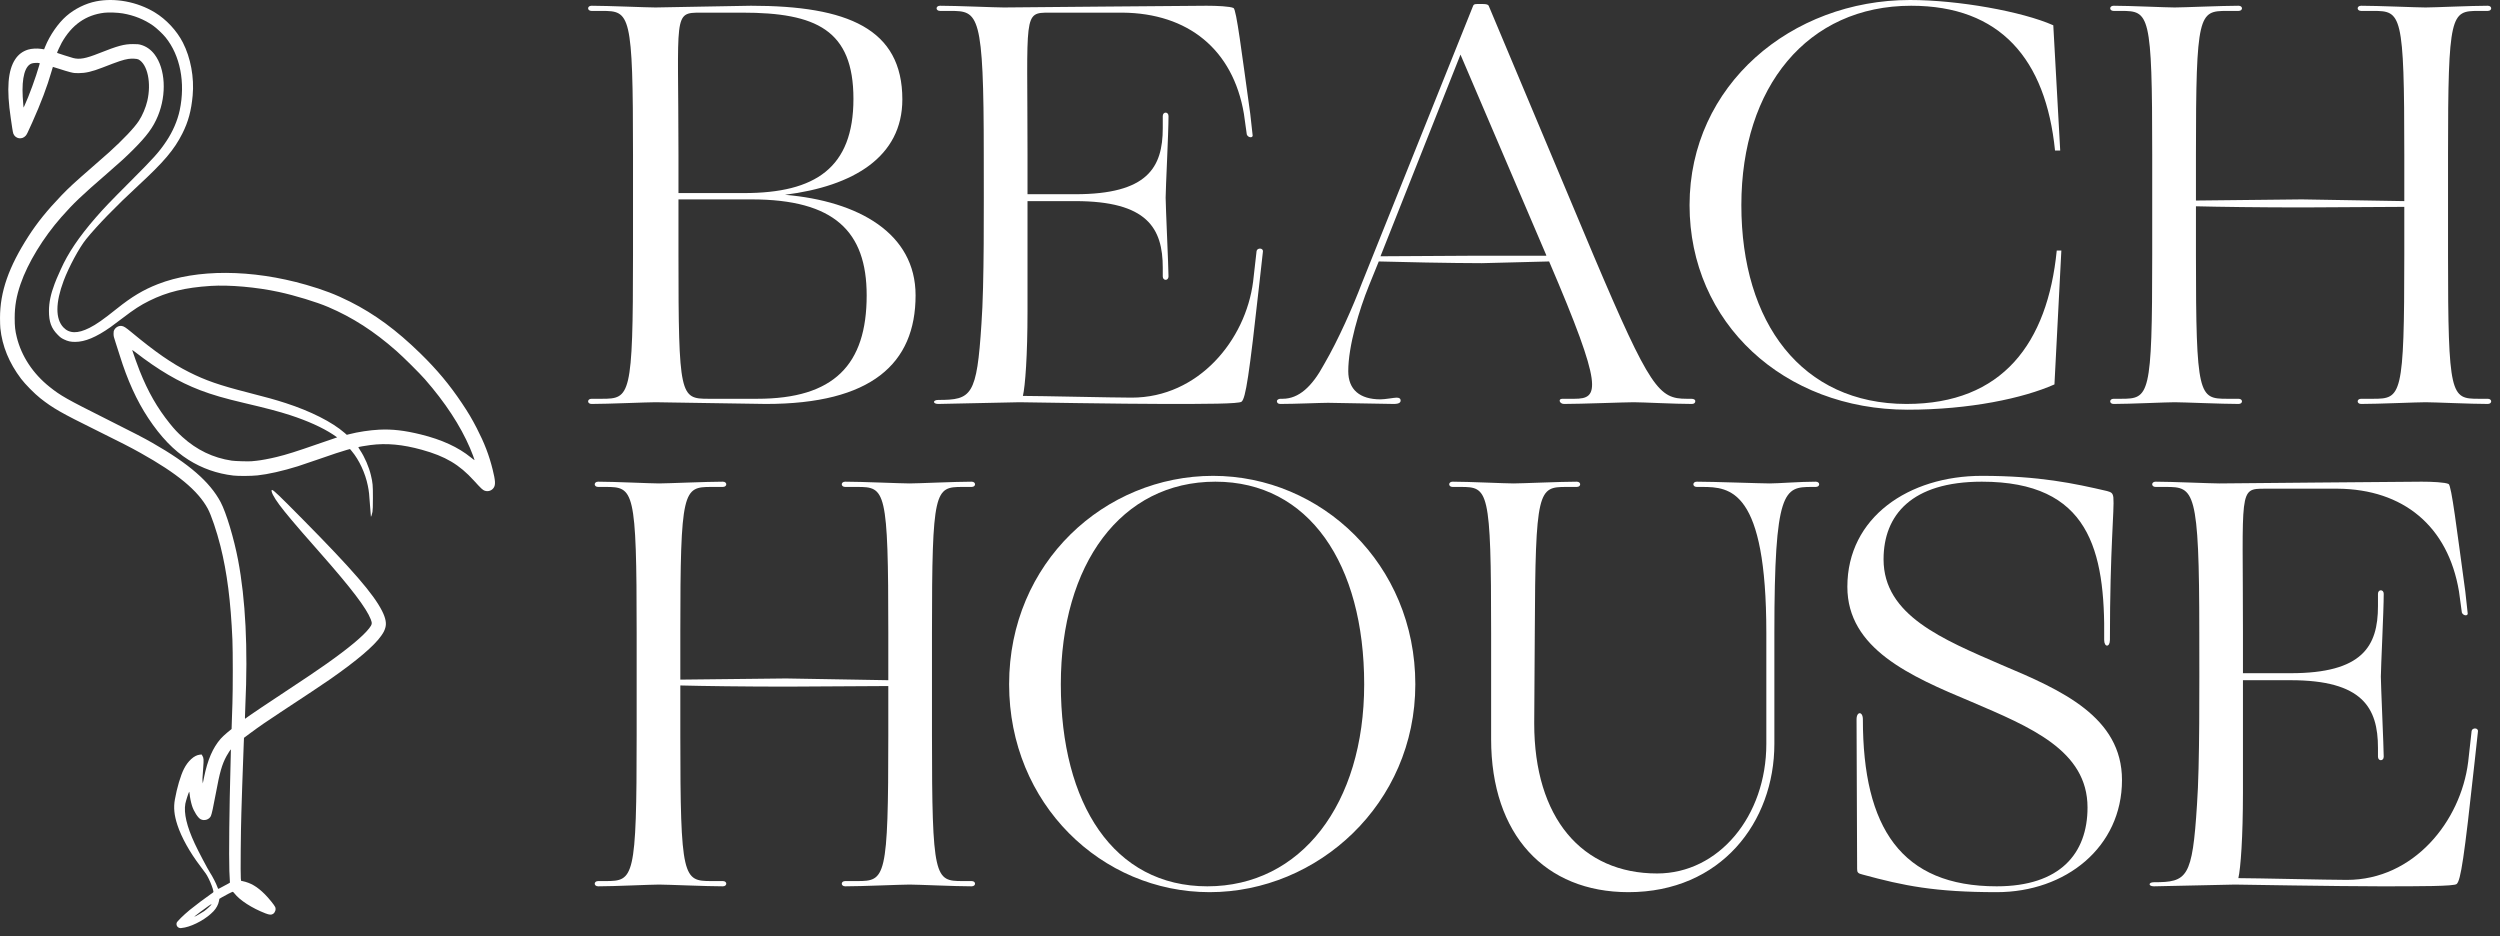 <svg xmlns="http://www.w3.org/2000/svg" width="227" height="85" viewBox="0 0 227 85" fill="none"><rect x="0" y="0" width="227" height="85" fill="#333333" stroke="none"/><path d="M57.808 66.746V57.468C57.808 44.426 57.547 44.214 54.991 44.214H54.313C53.896 44.214 53.896 43.737 54.313 43.737C55.774 43.737 59.06 43.896 59.843 43.896C60.573 43.896 64.173 43.737 65.633 43.737C66.051 43.737 66.051 44.214 65.633 44.214H64.59C62.034 44.214 61.773 44.426 61.773 57.468V61.71L71.372 61.604L80.658 61.763V57.468C80.658 44.426 80.397 44.214 77.841 44.214H76.745C76.328 44.214 76.328 43.737 76.745 43.737C78.258 43.737 81.805 43.896 82.588 43.896C83.371 43.896 86.709 43.737 88.222 43.737C88.639 43.737 88.639 44.214 88.222 44.214H87.388C84.883 44.214 84.623 44.426 84.623 57.468V66.746C84.623 79.788 84.883 80.001 87.388 80.001H88.222C88.639 80.001 88.639 80.478 88.222 80.478C86.709 80.478 83.371 80.319 82.588 80.319C81.805 80.319 78.258 80.478 76.745 80.478C76.328 80.478 76.328 80.001 76.745 80.001H77.841C80.397 80.001 80.658 79.788 80.658 66.746V62.293L71.424 62.346C67.668 62.346 63.755 62.293 61.773 62.24V66.746C61.773 79.788 62.034 80.001 64.59 80.001H65.633C66.051 80.001 66.051 80.478 65.633 80.478C64.173 80.478 60.573 80.319 59.843 80.319C59.06 80.319 55.774 80.478 54.313 80.478C53.896 80.478 53.896 80.001 54.313 80.001H54.991C57.547 80.001 57.808 79.788 57.808 66.746Z" fill="white"></path><path d="M91.628 62.134C91.628 51.053 100.34 43.207 110.148 43.207C119.955 43.207 128.511 51.212 128.511 62.134C128.511 73.002 119.642 81.008 109.835 81.008C100.027 81.008 91.628 73.002 91.628 62.134ZM96.323 62.134C96.323 73.002 101.123 80.478 109.626 80.478C118.129 80.478 123.868 73.002 123.868 62.134C123.868 51.212 118.86 43.737 110.356 43.737C101.801 43.737 96.323 51.212 96.323 62.134Z" fill="white"></path><path d="M160.383 67.542V57.468C160.383 44.426 157.096 44.214 154.54 44.214H154.07C153.653 44.214 153.653 43.737 154.07 43.737C155.583 43.737 159.913 43.896 160.696 43.896C161.478 43.896 163.408 43.737 164.869 43.737C165.286 43.737 165.286 44.214 164.869 44.214H164.504C162 44.214 161.113 44.426 161.113 57.468V67.542C161.113 74.646 156.261 81.008 147.862 81.008C140.298 81.008 135.394 75.812 135.394 67.118V57.468C135.394 44.426 135.133 44.214 132.629 44.214H131.899C131.482 44.214 131.482 43.737 131.899 43.737C133.36 43.737 136.646 43.896 137.429 43.896C138.159 43.896 141.707 43.737 143.167 43.737C143.585 43.737 143.585 44.214 143.167 44.214H142.228C139.672 44.214 139.411 44.426 139.359 57.468L139.307 65.686C139.307 74.275 143.637 79.311 150.471 79.311C156.053 79.311 160.383 74.116 160.383 67.542Z" fill="white"></path><path d="M179.948 43.207C185.164 43.207 188.347 43.896 191.32 44.586C191.685 44.691 191.842 44.745 191.894 45.169C191.998 46.229 191.581 49.728 191.581 58.105C191.581 58.794 191.059 58.794 191.059 58.105C191.164 49.94 189.703 43.737 179.948 43.737C173.583 43.737 171.027 46.759 171.027 50.788C171.027 55.878 176.4 58.052 181.774 60.384C187.199 62.664 192.677 65.103 192.677 70.829C192.677 76.925 187.564 81.008 181.304 81.008C175.67 81.008 172.853 80.425 169.149 79.417C168.679 79.311 168.627 79.205 168.627 78.887C168.627 76.448 168.575 67.913 168.575 65.315C168.575 64.573 169.149 64.573 169.149 65.315C169.149 75.176 172.644 80.478 181.304 80.478C187.042 80.478 189.547 77.509 189.547 73.32C189.547 68.125 184.33 66.004 179.009 63.724C173.427 61.392 167.74 58.9 167.74 53.28C167.74 46.971 173.322 43.207 179.948 43.207Z" fill="white"></path><path d="M203.66 57.468V61.127H207.99C214.511 61.127 215.92 58.688 215.92 55.03V53.916C215.92 53.492 216.442 53.492 216.442 53.916C216.442 55.454 216.181 60.65 216.181 61.445C216.181 62.187 216.442 67.913 216.442 68.708C216.442 69.132 215.92 69.132 215.92 68.708V67.913C215.92 64.255 214.511 61.763 207.99 61.763H203.66V71.942C203.66 76.024 203.452 78.834 203.243 79.735C204.756 79.735 211.486 79.894 213.103 79.894C219.154 79.894 223.432 74.593 224.11 69.185L224.423 66.375C224.475 66.057 225.049 66.057 224.997 66.428L224.684 69.291C223.745 77.933 223.432 79.948 223.067 80.266C222.858 80.478 219.728 80.478 216.129 80.478C212.477 80.478 202.93 80.319 202.93 80.319L195.574 80.478C195.053 80.478 195.053 80.106 195.574 80.106C198.6 80.106 199.07 79.735 199.487 73.055C199.748 69.397 199.696 62.346 199.696 57.468C199.696 44.426 199.226 44.214 196.67 44.214H195.731C195.314 44.214 195.314 43.737 195.731 43.737C197.192 43.737 200.739 43.896 201.522 43.896C202.252 43.896 218.007 43.737 219.885 43.737C220.824 43.737 222.024 43.79 222.337 43.949C222.597 44.108 223.067 47.978 223.849 53.704L224.058 55.613C224.162 55.984 223.641 55.931 223.536 55.613L223.276 53.704C222.284 47.766 218.215 44.426 212.268 44.373H205.643C203.243 44.373 203.66 44.426 203.66 57.468Z" fill="white"></path><path d="M53.714 36.679C53.296 36.679 53.296 36.209 53.714 36.209H54.655C57.215 36.209 57.477 36.001 57.477 23.166V14.035C57.477 1.2 57.215 0.991 54.655 0.991H53.714C53.296 0.991 53.296 0.522 53.714 0.522C55.177 0.522 58.731 0.678 59.515 0.678C60.246 0.678 67.249 0.522 68.189 0.522C76.969 0.522 81.933 2.609 81.933 9.026C81.933 14.244 77.492 16.905 71.273 17.687C77.962 18.261 83.135 21.183 83.135 26.818C83.135 33.027 79.112 36.679 69.548 36.679C68.608 36.679 60.246 36.523 59.515 36.523C58.731 36.523 55.177 36.679 53.714 36.679ZM64.322 36.209H68.764C75.715 36.209 78.694 33.131 78.694 26.818C78.694 21.026 75.767 18.105 68.242 18.105H61.605V23.166C61.605 36.001 61.762 36.209 64.322 36.209ZM61.605 14.035V17.531H67.562C74.043 17.531 77.492 15.235 77.492 8.974C77.492 2.713 74.095 1.148 67.406 1.148H63.643C61.082 1.148 61.605 1.2 61.605 14.035Z" fill="white"></path><path d="M93.298 14.035V17.635H97.636C104.168 17.635 105.579 15.235 105.579 11.635V10.539C105.579 10.122 106.101 10.122 106.101 10.539C106.101 12.052 105.84 17.166 105.84 17.948C105.84 18.679 106.101 24.314 106.101 25.096C106.101 25.514 105.579 25.514 105.579 25.096V24.314C105.579 20.713 104.168 18.261 97.636 18.261H93.298V28.279C93.298 32.296 93.089 35.062 92.88 35.949C94.395 35.949 101.137 36.105 102.757 36.105C108.819 36.105 113.104 30.888 113.783 25.566L114.097 22.8C114.149 22.487 114.724 22.487 114.672 22.853L114.358 25.67C113.418 34.175 113.104 36.157 112.738 36.47C112.529 36.679 109.394 36.679 105.788 36.679C102.13 36.679 92.567 36.523 92.567 36.523L85.198 36.679C84.675 36.679 84.675 36.314 85.198 36.314C88.229 36.314 88.699 35.949 89.117 29.375C89.379 25.774 89.326 18.835 89.326 14.035C89.326 1.2 88.856 0.991 86.296 0.991H85.355C84.937 0.991 84.937 0.522 85.355 0.522C86.818 0.522 90.372 0.678 91.156 0.678C91.887 0.678 107.669 0.522 109.55 0.522C110.491 0.522 111.693 0.574 112.007 0.73C112.268 0.887 112.738 4.696 113.522 10.331L113.731 12.209C113.836 12.574 113.313 12.522 113.209 12.209L112.947 10.331C111.954 4.487 107.878 1.2 101.921 1.148H95.284C92.88 1.148 93.298 1.2 93.298 14.035Z" fill="white"></path><path d="M140.66 23.74L134.546 23.896C131.985 23.896 126.759 23.792 125.192 23.74L124.303 25.931C123.415 28.122 122.422 31.409 122.422 33.705C122.422 35.375 123.467 36.262 125.348 36.262C125.767 36.262 126.603 36.105 126.812 36.105C127.073 36.105 127.178 36.209 127.178 36.366C127.178 36.523 127.073 36.679 126.55 36.679C125.61 36.679 121.481 36.575 120.593 36.575C119.914 36.575 117.562 36.679 116.255 36.679C116.046 36.679 115.942 36.575 115.942 36.418C115.942 36.314 116.099 36.209 116.255 36.209H116.465C117.928 36.209 119.13 35.114 120.227 33.079C121.534 30.835 122.84 27.861 123.676 25.67L133.762 0.522C133.814 0.417 133.867 0.365 134.128 0.365H134.65C134.964 0.365 135.121 0.417 135.173 0.522L144.684 23.166C149.858 35.375 150.642 36.209 153.15 36.209H153.568C153.829 36.209 153.934 36.314 153.934 36.418C153.934 36.575 153.829 36.679 153.62 36.679C152.105 36.679 149.126 36.523 148.342 36.523C147.558 36.523 143.534 36.679 142.019 36.679C141.601 36.679 141.444 36.209 141.862 36.209H142.96C145.207 36.209 145.625 35.322 140.66 23.74ZM140.399 23.166L132.612 4.957L125.348 23.27L134.232 23.218H140.399V23.166Z" fill="white"></path><path d="M158.115 18.627C158.115 29.322 163.602 36.679 173.114 36.679C181.841 36.679 185.917 31.148 186.753 22.748H187.171L186.544 34.905C183.722 36.157 178.862 37.201 173.218 37.201C161.982 37.201 153.412 29.322 153.412 18.627C153.412 7.722 162.662 0 173.427 0C177.817 0 183.617 1.044 186.439 2.296L187.067 13.67H186.596C185.76 5.374 181.632 0.522 173.532 0.522C164.125 0.522 158.115 7.878 158.115 18.627Z" fill="white"></path><path d="M195.421 23.166V14.035C195.421 1.2 195.159 0.991 192.599 0.991H191.919C191.501 0.991 191.501 0.522 191.919 0.522C193.382 0.522 196.675 0.678 197.459 0.678C198.19 0.678 201.796 0.522 203.259 0.522C203.677 0.522 203.677 0.991 203.259 0.991H202.214C199.653 0.991 199.392 1.2 199.392 14.035V18.209L209.008 18.105L218.31 18.261V14.035C218.31 1.2 218.048 0.991 215.488 0.991H214.39C213.972 0.991 213.972 0.522 214.39 0.522C215.906 0.522 219.459 0.678 220.243 0.678C221.027 0.678 224.372 0.522 225.887 0.522C226.305 0.522 226.305 0.991 225.887 0.991H225.051C222.543 0.991 222.281 1.2 222.281 14.035V23.166C222.281 36.001 222.543 36.209 225.051 36.209H225.887C226.305 36.209 226.305 36.679 225.887 36.679C224.372 36.679 221.027 36.523 220.243 36.523C219.459 36.523 215.906 36.679 214.39 36.679C213.972 36.679 213.972 36.209 214.39 36.209H215.488C218.048 36.209 218.31 36.001 218.31 23.166V18.783L209.06 18.835C205.297 18.835 201.378 18.783 199.392 18.731V23.166C199.392 36.001 199.653 36.209 202.214 36.209H203.259C203.677 36.209 203.677 36.679 203.259 36.679C201.796 36.679 198.19 36.523 197.459 36.523C196.675 36.523 193.382 36.679 191.919 36.679C191.501 36.679 191.501 36.209 191.919 36.209H192.599C195.159 36.209 195.421 36.001 195.421 23.166Z" fill="white"></path><path d="M27.786 25.856C29.369 26.31 30.496 26.743 31.781 27.389C34.024 28.518 35.995 29.968 38.165 32.086C39.677 33.561 40.818 34.928 41.941 36.606C42.531 37.488 42.846 38.018 43.293 38.885C43.991 40.238 44.41 41.331 44.735 42.642C44.981 43.635 45.005 44.004 44.84 44.269C44.667 44.546 44.335 44.663 44.017 44.559C43.834 44.498 43.694 44.368 43.031 43.638C41.707 42.18 40.442 41.431 38.307 40.84C36.554 40.355 35.097 40.22 33.636 40.41C33.172 40.47 32.562 40.577 32.536 40.603C32.529 40.61 32.601 40.734 32.697 40.879C33.116 41.505 33.501 42.398 33.678 43.15C33.845 43.856 33.861 44.036 33.861 45.185C33.861 45.964 33.849 46.316 33.82 46.478C33.781 46.691 33.7 46.939 33.678 46.916C33.672 46.91 33.64 46.499 33.606 46C33.528 44.843 33.505 44.627 33.395 44.084C33.169 42.965 32.608 41.76 31.946 40.971L31.779 40.773L31.503 40.847C31.081 40.961 30.159 41.266 28.773 41.751C28.081 41.992 27.301 42.257 27.037 42.339C25.669 42.764 24.332 43.067 23.385 43.165C22.807 43.226 21.637 43.234 21.186 43.18C19.702 43.005 18.353 42.531 17.111 41.749C15.786 40.914 14.595 39.678 13.458 37.958C12.414 36.381 11.566 34.513 10.864 32.249C10.762 31.922 10.597 31.407 10.497 31.104C10.336 30.622 10.313 30.525 10.311 30.317C10.31 30.126 10.322 30.054 10.376 29.955C10.505 29.713 10.786 29.562 11.041 29.596C11.245 29.623 11.4 29.722 11.925 30.156C14.126 31.981 15.588 32.994 17.174 33.792C18.674 34.547 19.923 34.98 22.503 35.639C24.233 36.081 25.01 36.299 25.931 36.597C28.202 37.332 30.154 38.318 31.284 39.302L31.491 39.482L31.703 39.427C32.495 39.221 33.573 39.057 34.421 39.015C35.616 38.955 36.733 39.084 38.213 39.449C40.122 39.92 41.609 40.604 42.757 41.538C42.942 41.689 43.093 41.798 43.093 41.781C43.093 41.727 42.853 41.097 42.671 40.672C41.797 38.638 40.418 36.534 38.584 34.438C38.096 33.88 36.639 32.434 35.993 31.865C33.962 30.077 32.022 28.827 29.807 27.879C28.756 27.428 26.796 26.83 25.326 26.511C23.305 26.072 20.831 25.852 19.137 25.961C16.808 26.11 15.181 26.505 13.552 27.315C12.731 27.724 12.203 28.066 11.117 28.894C10.689 29.22 10.202 29.584 10.035 29.702C8.738 30.617 7.712 31.046 6.817 31.044C6.411 31.044 6.156 30.987 5.808 30.818C5.56 30.698 5.483 30.642 5.237 30.394C4.66 29.815 4.443 29.222 4.445 28.235C4.447 27.463 4.606 26.704 4.959 25.771C5.094 25.414 5.128 25.332 5.519 24.458C6.184 22.971 7.159 21.524 8.675 19.776C9.417 18.92 10.015 18.296 11.805 16.504C13.983 14.325 14.428 13.83 15.101 12.827C15.684 11.96 16.123 10.943 16.321 9.999C16.845 7.5 16.363 5.031 15.029 3.388C14.768 3.067 14.214 2.547 13.89 2.32C13.1 1.766 12.17 1.392 11.147 1.218C10.687 1.139 9.866 1.11 9.466 1.158C7.786 1.362 6.518 2.256 5.602 3.882C5.462 4.13 5.163 4.787 5.182 4.804C5.205 4.823 6.421 5.209 6.643 5.268C7.223 5.419 7.776 5.319 8.977 4.842C10.709 4.154 11.271 4.002 12.075 4.003C12.48 4.003 12.59 4.014 12.792 4.07C13.279 4.208 13.703 4.505 14.034 4.941C15.017 6.238 15.146 8.558 14.344 10.513C13.909 11.572 13.34 12.345 12.059 13.622C11.402 14.277 10.853 14.778 9.682 15.792C7.378 17.787 6.683 18.449 5.565 19.717C3.926 21.577 2.526 23.873 1.87 25.783C1.489 26.89 1.333 27.79 1.334 28.876C1.335 29.649 1.374 30.009 1.524 30.618C1.947 32.341 2.996 33.929 4.503 35.129C5.517 35.937 6.013 36.217 9.695 38.065C12.22 39.332 13.049 39.761 13.84 40.213C17.155 42.103 19.057 43.755 20.033 45.591C20.537 46.539 21.242 48.879 21.618 50.851C22.297 54.417 22.52 58.872 22.278 64.064C22.253 64.618 22.236 65.114 22.241 65.167L22.249 65.265L22.728 64.924C22.992 64.736 24.231 63.907 25.482 63.08C27.933 61.46 28.755 60.907 29.641 60.28C31.647 58.864 32.973 57.759 33.52 57.051C33.79 56.701 33.808 56.601 33.667 56.239C33.268 55.213 31.913 53.431 29.118 50.257C27.504 48.424 27.091 47.949 26.464 47.203C25.506 46.063 25.05 45.446 24.787 44.939C24.657 44.688 24.618 44.487 24.699 44.487C24.827 44.487 25.332 44.97 27.527 47.194C32.002 51.725 33.918 53.94 34.692 55.474C35.018 56.121 35.109 56.601 34.985 57.009C34.9 57.285 34.84 57.404 34.622 57.719C33.988 58.637 32.416 59.975 29.956 61.689C29.306 62.142 27.668 63.232 25.482 64.667C24.24 65.482 23.503 65.991 22.725 66.569L22.154 66.994L22.134 67.464C22.08 68.729 22.024 70.276 21.995 71.309C21.977 71.939 21.942 73.063 21.916 73.807C21.864 75.33 21.829 79.413 21.866 79.754L21.891 79.978L22.01 80.002C22.773 80.164 23.343 80.498 24.046 81.196C24.387 81.535 24.93 82.206 24.99 82.362C25.073 82.577 24.994 82.834 24.803 82.975C24.651 83.086 24.469 83.076 24.104 82.934C22.886 82.464 21.764 81.741 21.288 81.122C21.226 81.04 21.156 80.974 21.134 80.974C21.081 80.974 20.464 81.287 20.156 81.471L19.919 81.613L19.881 81.821C19.823 82.132 19.643 82.471 19.387 82.742C18.77 83.398 17.653 84.032 16.788 84.216C16.648 84.246 16.482 84.271 16.42 84.273C16.15 84.278 15.97 84.05 16.041 83.794C16.077 83.666 16.632 83.118 17.223 82.628C17.646 82.277 18.754 81.444 19.145 81.182C19.387 81.021 19.39 81.017 19.373 80.915C19.336 80.691 19.141 80.168 18.956 79.799C18.747 79.384 18.718 79.342 18.191 78.65C17.235 77.399 16.469 76.022 16.107 74.908C15.813 74.006 15.747 73.332 15.88 72.589C16.065 71.541 16.397 70.421 16.698 69.822C17.07 69.084 17.635 68.576 18.144 68.524L18.308 68.507L18.386 68.64C18.498 68.83 18.506 68.958 18.453 69.69C18.376 70.739 18.375 70.765 18.395 70.954L18.414 71.135L18.528 70.575C18.855 68.979 19.322 67.898 20.044 67.071C20.159 66.939 20.427 66.688 20.641 66.511L21.029 66.192L21.05 65.502C21.061 65.122 21.085 64.391 21.104 63.875C21.148 62.639 21.148 59.108 21.103 58.077C20.953 54.6 20.617 51.979 20.018 49.587C19.682 48.247 19.178 46.762 18.863 46.182C17.972 44.541 16.101 42.992 12.749 41.121C11.81 40.597 11.004 40.183 8.739 39.064C5.536 37.482 4.812 37.068 3.666 36.166C3.136 35.747 2.294 34.895 1.913 34.391C0.821 32.944 0.202 31.434 0.031 29.797C0.014 29.641 0.001 29.227 0.001 28.875C-0.001 26.501 0.788 24.238 2.593 21.438C3.387 20.206 4.274 19.11 5.59 17.734C6.218 17.076 6.798 16.543 8.38 15.167C9.047 14.587 9.74 13.978 9.921 13.814C11.21 12.646 12.198 11.6 12.614 10.965C12.933 10.477 13.234 9.766 13.374 9.168C13.759 7.533 13.394 5.826 12.57 5.396C12.434 5.326 11.959 5.303 11.646 5.352C11.182 5.427 10.799 5.554 9.293 6.14C8.352 6.504 7.782 6.638 7.138 6.642C6.794 6.645 6.705 6.634 6.369 6.551C6.16 6.499 5.725 6.367 5.402 6.259C5.078 6.151 4.808 6.067 4.801 6.074C4.795 6.081 4.735 6.279 4.668 6.515C4.3 7.814 3.708 9.38 2.94 11.093C2.475 12.129 2.436 12.207 2.333 12.324C1.997 12.705 1.409 12.611 1.214 12.146C1.191 12.091 1.144 11.862 1.111 11.636C1.078 11.411 1.017 10.999 0.976 10.721C0.582 8.069 0.713 6.381 1.389 5.371C1.678 4.94 2.053 4.659 2.544 4.506C2.862 4.407 3.359 4.379 3.745 4.439L4.004 4.479L4.101 4.239C4.521 3.204 5.276 2.11 6.024 1.459C6.776 0.803 7.765 0.314 8.725 0.123C10.446 -0.218 12.459 0.16 14.052 1.124C15.093 1.754 16.052 2.783 16.607 3.867C17.313 5.245 17.645 7.04 17.494 8.67C17.365 10.063 17.099 11.047 16.564 12.113C15.815 13.602 14.895 14.687 12.525 16.877C10.533 18.717 8.822 20.478 7.814 21.724C7.193 22.492 6.251 24.24 5.78 25.493C5.034 27.485 5.024 28.95 5.753 29.724C6.29 30.294 7.053 30.31 8.119 29.772C8.754 29.452 9.357 29.029 10.615 28.023C11.97 26.94 13.004 26.321 14.322 25.804C17.852 24.419 22.846 24.438 27.788 25.857L27.786 25.856ZM30.232 39.45C29.276 38.821 27.921 38.209 26.349 37.697C25.32 37.362 24.254 37.08 22.159 36.589C20.419 36.181 19.256 35.843 18.179 35.432C16.218 34.681 14.383 33.604 12.257 31.954C12.039 31.786 11.995 31.761 12.014 31.82C12.106 32.118 12.518 33.261 12.678 33.662C13.441 35.577 14.276 37.035 15.426 38.465C15.846 38.985 16.107 39.264 16.563 39.678C17.869 40.861 19.356 41.575 21.043 41.827C21.335 41.871 22.591 41.909 22.832 41.882C22.89 41.875 23.092 41.855 23.281 41.838C23.67 41.802 24.462 41.654 25.108 41.497C26.03 41.273 26.906 40.996 28.833 40.324C29.31 40.157 29.906 39.954 30.157 39.871C30.408 39.79 30.614 39.718 30.614 39.712C30.614 39.706 30.442 39.588 30.232 39.45V39.45ZM17.174 71.894C17.128 71.942 16.87 72.748 16.83 72.969C16.674 73.837 16.96 75.049 17.691 76.616C18.013 77.307 18.857 78.909 19.074 79.241C19.296 79.58 19.62 80.21 19.721 80.497C19.758 80.603 19.797 80.699 19.807 80.71C19.817 80.721 19.983 80.64 20.176 80.53C20.37 80.42 20.61 80.291 20.709 80.243C20.861 80.171 20.888 80.147 20.875 80.095C20.866 80.061 20.845 79.613 20.826 79.098C20.775 77.674 20.822 73.362 20.931 69.494C20.953 68.701 20.969 68.05 20.966 68.047C20.949 68.028 20.7 68.406 20.566 68.654C20.154 69.415 19.953 70.116 19.601 72.022C19.371 73.268 19.225 73.933 19.147 74.096C18.992 74.419 18.557 74.558 18.224 74.391C17.974 74.265 17.599 73.68 17.434 73.16C17.337 72.85 17.245 72.402 17.219 72.102C17.207 71.974 17.188 71.88 17.174 71.894H17.174ZM2.226 9.59C2.616 8.758 3.266 6.979 3.554 5.958L3.613 5.745L3.549 5.727C3.424 5.694 3.059 5.71 2.904 5.757C2.272 5.943 1.965 7.05 2.063 8.787C2.082 9.131 2.108 9.492 2.121 9.59L2.143 9.769L2.226 9.59L2.226 9.59ZM18.964 82.238C18.632 82.467 17.691 83.169 17.669 83.204C17.66 83.22 17.656 83.232 17.661 83.232C17.713 83.228 18.344 82.869 18.533 82.736C18.787 82.556 19.212 82.159 19.212 82.102C19.212 82.083 19.101 82.144 18.965 82.238L18.964 82.238Z" fill="white"></path></svg>